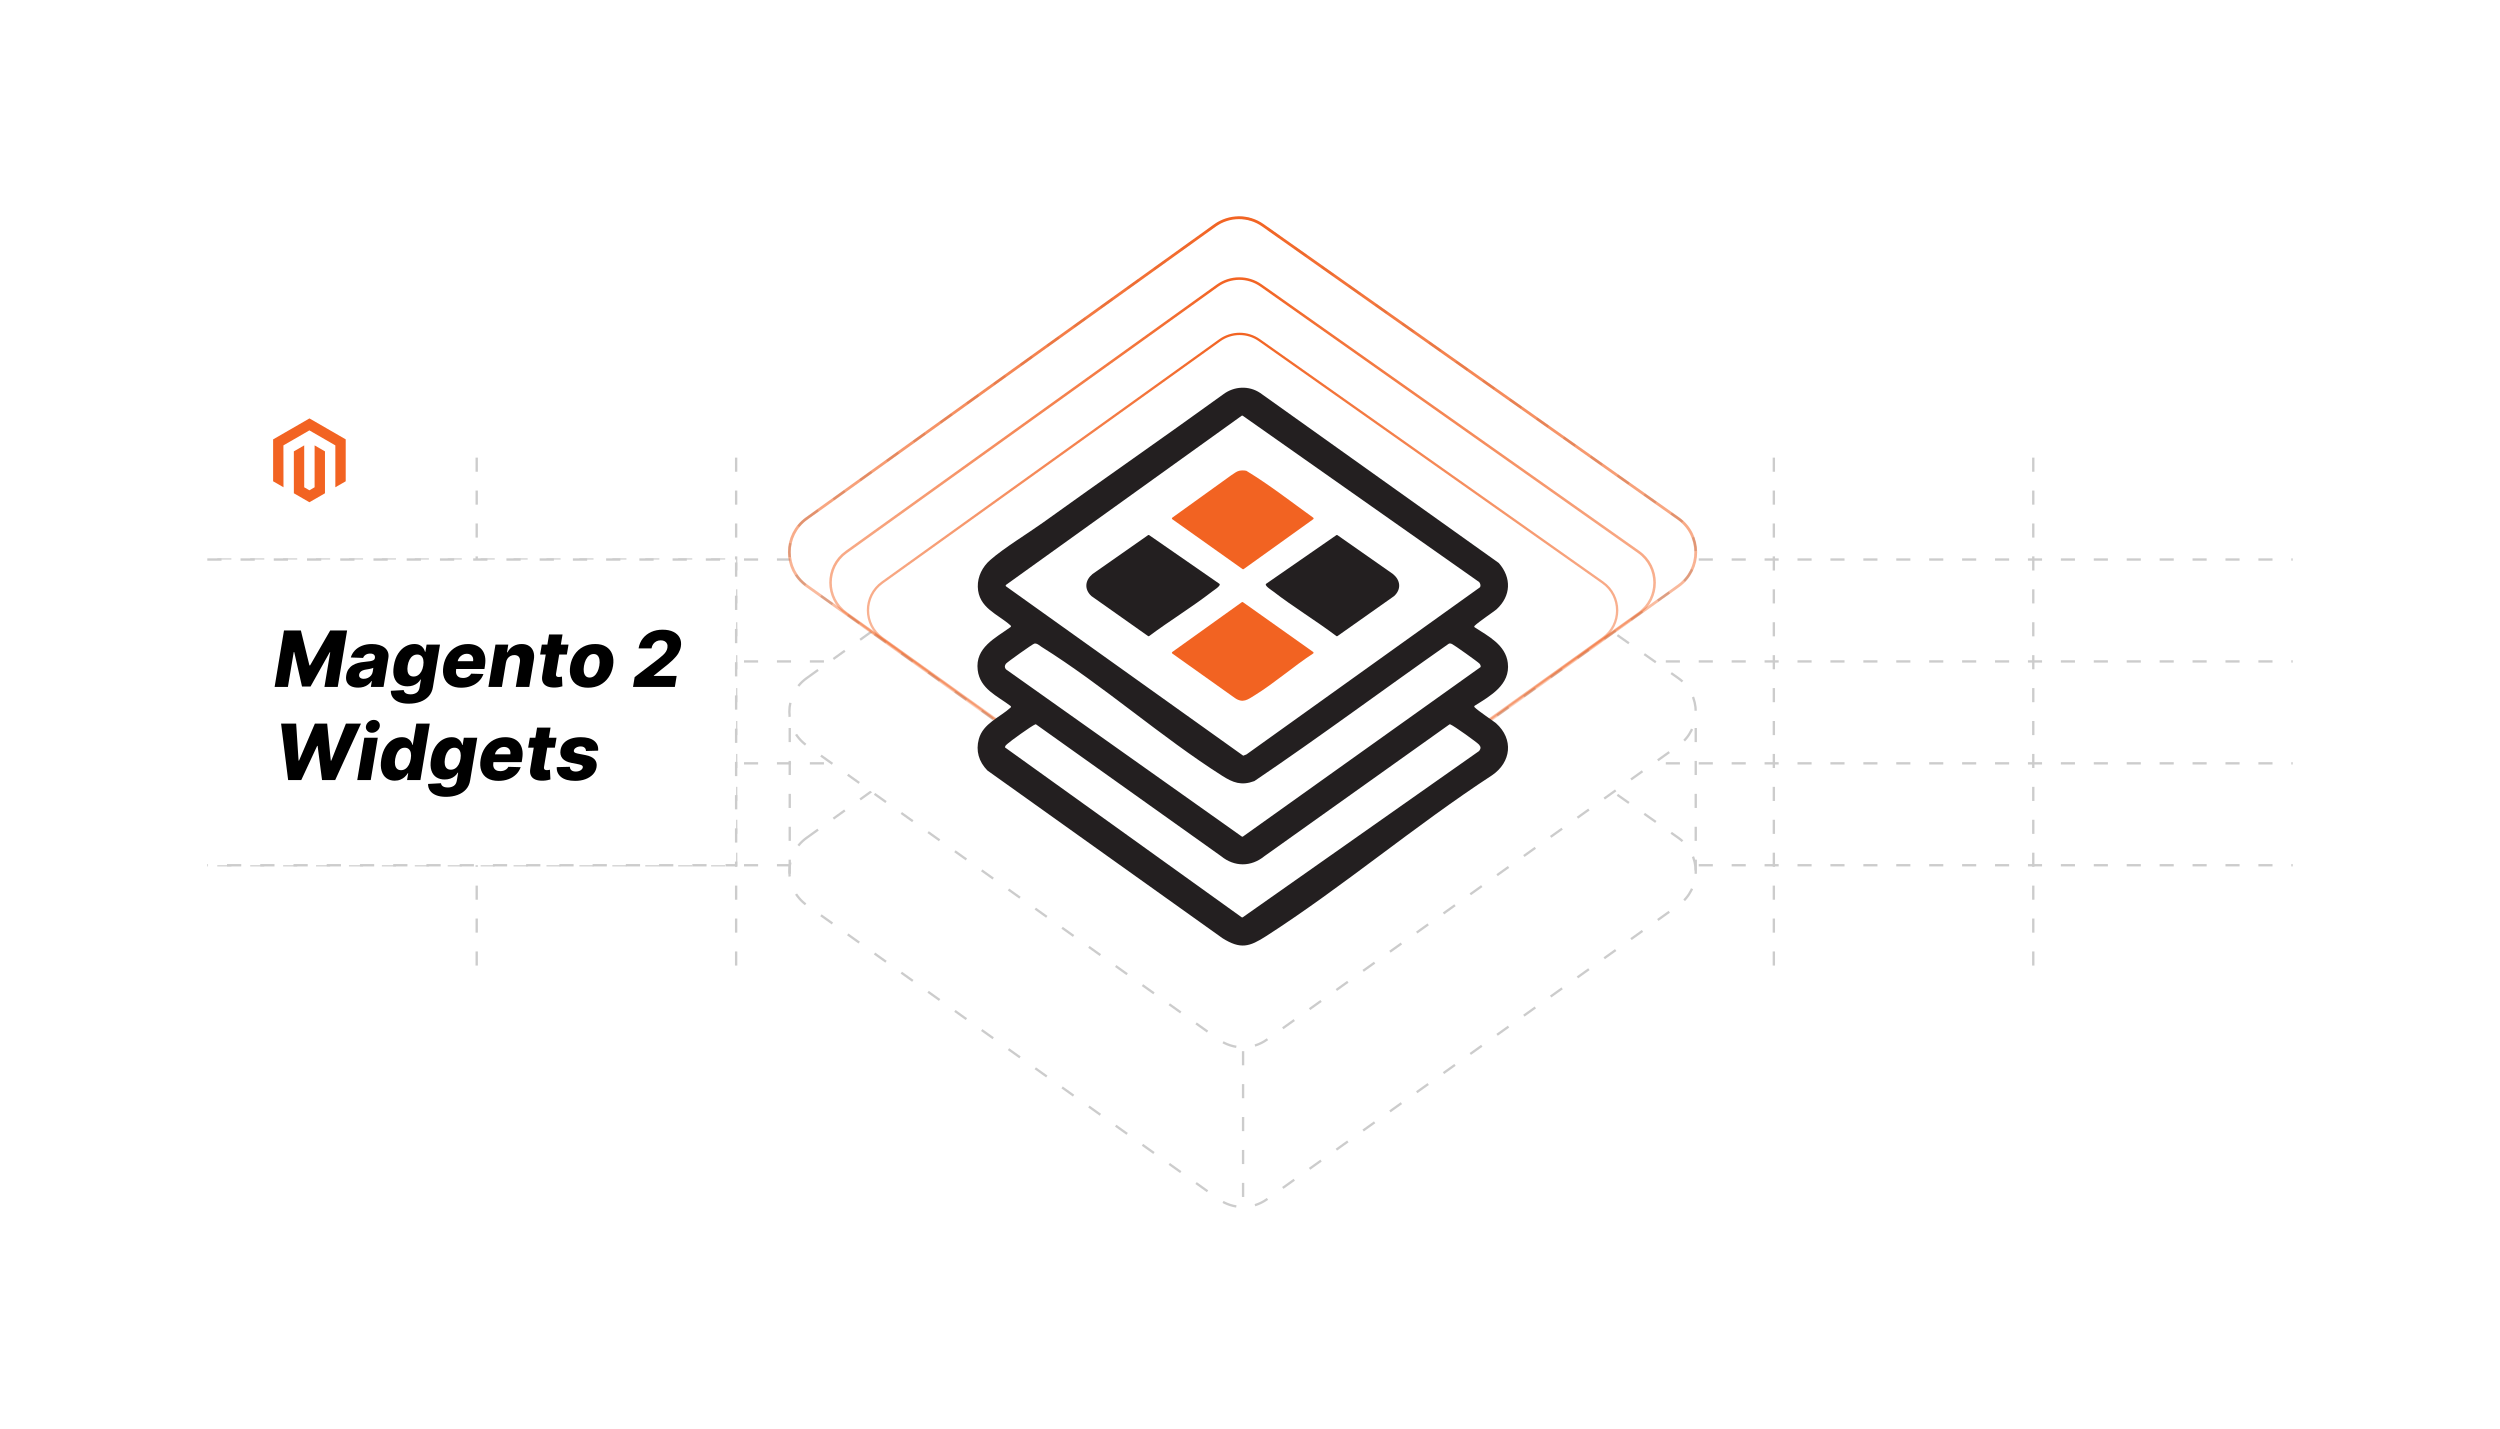 <?xml version="1.0" encoding="UTF-8"?><svg id="b" xmlns="http://www.w3.org/2000/svg" xmlns:xlink="http://www.w3.org/1999/xlink" viewBox="0 0 350 200"><defs><filter id="c" x="18.191" y="42.191" width="312" height="115.68" filterUnits="userSpaceOnUse"><feOffset dx="0" dy="0"/><feGaussianBlur result="d" stdDeviation="3.536"/><feFlood flood-color="#919191" flood-opacity=".3"/><feComposite in2="d" operator="in"/><feComposite in="SourceGraphic"/></filter><linearGradient id="e" x1="173.959" y1="124.471" x2="173.959" y2="30.283" gradientUnits="userSpaceOnUse"><stop offset="0" stop-color="#f26322" stop-opacity="0"/><stop offset="1" stop-color="#f26322"/></linearGradient><linearGradient id="f" x1="173.959" y1="124.453" x2="173.959" y2="38.821" xlink:href="#e"/><linearGradient id="g" x1="173.959" y1="124.436" x2="173.959" y2="46.583" xlink:href="#e"/></defs><rect x="29.021" y="52.834" width="289.927" height="93.8" rx="5.957" ry="5.957" transform="translate(347.97 199.468) rotate(180)" fill="#fff" filter="url(#c)"/><line x1="30.418" y1="121.134" x2="320.979" y2="121.134" fill="#fff" stroke="#ccc" stroke-dasharray="1.975 2.634" stroke-miterlimit="10" stroke-width=".329"/><line x1="30.418" y1="106.867" x2="320.979" y2="106.867" fill="#fff" stroke="#ccc" stroke-dasharray="1.975 2.634" stroke-miterlimit="10" stroke-width=".329"/><line x1="30.418" y1="92.601" x2="320.979" y2="92.601" fill="#fff" stroke="#ccc" stroke-dasharray="1.975 2.634" stroke-miterlimit="10" stroke-width=".329"/><line x1="30.418" y1="78.334" x2="320.979" y2="78.334" fill="#fff" stroke="#ccc" stroke-dasharray="1.975 2.634" stroke-miterlimit="10" stroke-width=".329"/><line x1="284.659" y1="64.068" x2="284.659" y2="135.4" fill="#fff" stroke="#ccc" stroke-dasharray="1.975 2.634" stroke-miterlimit="10" stroke-width=".329"/><line x1="248.338" y1="64.068" x2="248.338" y2="135.4" fill="#fff" stroke="#ccc" stroke-dasharray="1.975 2.634" stroke-miterlimit="10" stroke-width=".329"/><line x1="212.018" y1="64.068" x2="212.018" y2="135.4" fill="#fff" stroke="#ccc" stroke-dasharray="1.975 2.634" stroke-miterlimit="10" stroke-width=".329"/><line x1="175.698" y1="64.068" x2="175.698" y2="135.4" fill="#fff" stroke="#ccc" stroke-dasharray="1.975 2.634" stroke-miterlimit="10" stroke-width=".329"/><line x1="139.378" y1="64.068" x2="139.378" y2="135.4" fill="#fff" stroke="#ccc" stroke-dasharray="1.975 2.634" stroke-miterlimit="10" stroke-width=".329"/><line x1="103.058" y1="64.068" x2="103.058" y2="135.4" fill="#fff" stroke="#ccc" stroke-dasharray="1.975 2.634" stroke-miterlimit="10" stroke-width=".329"/><line x1="66.738" y1="64.068" x2="66.738" y2="135.4" fill="#fff" stroke="#ccc" stroke-dasharray="1.975 2.634" stroke-miterlimit="10" stroke-width=".329"/><path d="M112.927,117.297l57.159-41.024c2.005-1.439,4.701-1.449,6.717-.027l58.15,41.041c3.258,2.299,3.272,7.126.028,9.444l-57.615,41.168c-2.013,1.439-4.718,1.439-6.732.002l-57.694-41.185c-3.231-2.306-3.237-7.105-.012-9.419Z" fill="#fff" stroke="#ccc" stroke-dasharray="1.975 2.634" stroke-miterlimit="10" stroke-width=".329"/><path d="M112.927,94.944l57.159-41.024c2.005-1.439,4.701-1.449,6.717-.027l58.15,41.041c3.258,2.299,3.272,7.126.028,9.444l-57.615,41.168c-2.013,1.439-4.718,1.439-6.732.002l-57.694-41.185c-3.231-2.306-3.237-7.105-.012-9.419Z" fill="#fff" stroke="#ccc" stroke-dasharray="1.975 2.634" stroke-miterlimit="10" stroke-width=".329"/><path d="M112.927,72.591l57.159-41.024c2.005-1.439,4.701-1.449,6.717-.027l58.15,41.041c3.258,2.299,3.272,7.126.028,9.444l-57.615,41.168c-2.013,1.439-4.718,1.439-6.732.002l-57.694-41.185c-3.231-2.306-3.237-7.105-.012-9.419Z" fill="#fff" stroke="#ccc" stroke-dasharray="1.975 2.634" stroke-miterlimit="10" stroke-width=".329"/><path d="M112.927,72.591l57.159-41.024c2.005-1.439,4.701-1.449,6.717-.027l58.15,41.041c3.258,2.299,3.272,7.126.028,9.444l-57.615,41.168c-2.013,1.439-4.718,1.439-6.732.002l-57.694-41.185c-3.231-2.306-3.237-7.105-.012-9.419Z" fill="none" stroke="url(#e)" stroke-miterlimit="10" stroke-width=".395"/><path d="M118.471,77.286l51.967-37.297c1.823-1.308,4.274-1.318,6.106-.024l52.868,37.313c2.962,2.09,2.975,6.479.025,8.586l-52.381,37.428c-1.83,1.308-4.29,1.308-6.121.001l-52.454-37.444c-2.937-2.097-2.943-6.459-.011-8.564Z" fill="none" stroke="url(#f)" stroke-miterlimit="10" stroke-width=".359"/><path d="M123.511,81.554l47.247-33.909c1.657-1.189,3.885-1.198,5.552-.022l48.066,33.923c2.693,1.901,2.704,5.89.023,7.806l-47.623,34.029c-1.664,1.189-3.9,1.19-5.565.001l-47.689-34.043c-2.67-1.906-2.675-5.873-.01-7.786Z" fill="none" stroke="url(#g)" stroke-miterlimit="10" stroke-width=".327"/><path d="M174.061,56.639l34.552,24.419c.056.039.073.114.041.174l-2.963,5.549c-.005.009-.01.017-.017.025l-1.257,1.459c-.045.052-.043.129.003.179l5.045,5.533c.048.053.047.134-.003.185l-5.195,5.357c-.053.054-.051.141.005.193l5.162,4.839c.061.057.056.156-.011.206l-34.758,26.14c-.047.035-.112.036-.16.002l-35.164-25.063c-.036-.025-.057-.066-.057-.11v-2.05c0-.032.011-.063.032-.088l4.588-5.385c.048-.057.042-.141-.015-.19l-5.341-4.599c-.057-.049-.063-.136-.012-.193l5.701-6.329c.05-.055.045-.141-.01-.191l-5.658-5.127c-.064-.058-.058-.161.013-.211l35.323-24.727c.047-.033.109-.033.155 0Z" fill="#fff"/><path d="M206.436,87.623c-.059.062-.047.16.025.206,1.916,1.244,4.326,2.461,4.633,4.984.372,3.047-2.428,4.603-4.633,5.986-.072.045-.086.144-.027.206.464.494,2.747,2.013,3.007,2.244,2.504,2.231,2.13,5.47-.567,7.298-10.729,7.007-20.867,15.591-31.602,22.503-2.353,1.515-3.581,1.881-6.104.311-.003-.002-.006-.004-.009-.006l-32.911-23.478c-.008-.005-.015-.012-.021-.018-1.189-1.224-1.647-2.736-1.189-4.403.601-2.184,2.912-3.004,4.455-4.404.063-.057.058-.161-.01-.212-1.866-1.421-4.283-2.384-4.605-5.026-.385-3.155,2.466-4.476,4.601-6.027.07-.051.076-.155.012-.213-1.764-1.599-4.53-2.442-4.599-5.429-.034-1.441.654-2.796,1.738-3.746,1.956-1.712,5.316-3.746,7.407-5.25,8.375-6.022,16.858-11.897,25.216-17.944,1.526-1.149,3.592-1.255,5.186-.184l33.376,23.786c.01.007.019.015.027.024,1.801,2.068,1.707,4.603-.322,6.47-.269.247-2.608,1.823-3.083,2.322ZM207.08,81.487l-33.093-23.281c-.047-.033-.11-.033-.157.001l-32.979,23.669c-.075.054-.075.166 0.0.22l33.2,23.701.436-.169c.011-.004.021-.009.03-.016l32.659-23.379c.021-.015.04-.036.05-.06.098-.23.009-.503-.147-.685ZM144.814,90.102c-.239.05-3.833,2.619-3.979,2.814-.197.264-.225.531,0,.792l33.019,23.408c.047.033.11.033.157-0l33.279-23.734c.018-.201-.034-.312-.152-.466-.144-.189-3.627-2.67-3.874-2.766-.165-.064-.287-.105-.456-.016-9.084,6.365-17.996,12.996-27.18,19.206-.01.007-.021.013-.033.017-1.816.672-2.98.212-4.494-.75-8.582-5.46-16.68-12.665-25.274-18.04-.3-.188-.642-.541-1.012-.465ZM207.08,105.138c.26-.36.256-.559-.019-.892-.221-.269-3.457-2.609-4.032-2.836-.042-.017-.087-.008-.123.018l-25.88,18.431c-1.872,1.53-4.208,1.53-6.08,0l-25.88-18.43c-.036-.026-.082-.035-.123-.018-.549.218-3.536,2.383-3.862,2.695-.164.157-.378.263-.382.533l33.132,23.779c.047.034.11.034.157.001l33.093-23.281Z" fill="#231f20"/><path d="M173.481,65.911c.326-.068.656-.07.983-.005.018.004.035.01.051.02,3.24,1.97,6.252,4.332,9.335,6.546.075.054.075.165,0,.219l-9.737,6.982c-.047.034-.11.034-.157 0l-9.832-6.982c-.075-.054-.076-.166-.001-.22l8.273-5.95c.32-.197.722-.534,1.085-.609Z" fill="#f26322"/><path d="M174.014,84.305l9.827,6.967c.077.055.075.169-.004.221-2.768,1.807-5.411,4.142-8.199,5.861-.944.582-1.624,1.145-2.751.371l-8.764-6.23c-.076-.054-.076-.166-0-.22l9.734-6.97c.047-.034.11-.034.157-0Z" fill="#f26322"/><path d="M170.714,81.731c.022.015.045.036.052.062.075.283-.835.846-1.047,1.01-2.841,2.203-5.956,4.089-8.834,6.245-.046.035-.11.036-.157.002l-7.935-5.604c-1.031-.956-.892-2.211.157-3.079l7.781-5.448c.046-.032.108-.033.154-0l9.83,6.811Z" fill="#231f20"/><path d="M177.258,81.731l9.83-6.811c.046-.032.108-.032.154 0l7.781,5.448c1.049.868,1.188,2.123.157,3.079l-7.935,5.603c-.048.034-.111.033-.158-.003-2.848-2.155-6.024-4.066-8.834-6.245-.212-.164-1.122-.727-1.047-1.01.007-.026.029-.046.052-.062Z" fill="#231f20"/><polygon points="43.323 58.578 38.236 61.515 38.236 67.38 39.688 68.219 39.678 62.353 43.313 60.255 46.948 62.353 46.948 68.217 48.4 67.38 48.4 61.51 43.323 58.578" fill="#f26322"/><polygon points="44.044 68.218 43.318 68.64 42.589 68.222 42.589 62.353 41.138 63.191 41.141 69.058 43.317 70.315 45.496 69.058 45.496 63.191 44.044 62.353 44.044 68.218" fill="#f26322"/><line x1="174.032" y1="147.166" x2="174.032" y2="169.519" fill="#fff" stroke="#ccc" stroke-dasharray="1.975 2.634" stroke-miterlimit="10" stroke-width=".329"/><line x1="237.405" y1="101.92" x2="237.405" y2="124.273" fill="#fff" stroke="#ccc" stroke-dasharray="1.975 2.634" stroke-miterlimit="10" stroke-width=".329"/><line x1="110.565" y1="101.92" x2="110.565" y2="124.273" fill="#fff" stroke="#ccc" stroke-dasharray="1.975 2.634" stroke-miterlimit="10" stroke-width=".329"/><polyline points="29.021 78.334 103.058 78.334 103.058 121.134 29.021 121.134" fill="#fff" stroke="#ccc" stroke-dasharray="1.994 2.659" stroke-miterlimit="10" stroke-width=".332"/><path d="M39.757,88.265h2.366l1.196,4.894h.093l2.817-4.894h2.366l-1.312,7.904h-1.86l.807-4.855h-.065l-2.694,4.805h-1.189l-1.092-4.832h-.065l-.818,4.882h-1.86l1.312-7.904Z"/><path d="M50.135,96.269c-.376,0-.699-.064-.971-.191s-.47-.321-.596-.581-.156-.584-.089-.973c.054-.33.158-.606.313-.832.154-.225.344-.409.569-.55.226-.142.477-.249.755-.324s.568-.124.872-.15c.34-.031.616-.065.828-.1.212-.036.372-.086.479-.151.106-.064.17-.157.191-.278v-.019c.031-.198-.012-.352-.127-.46s-.29-.162-.521-.162c-.247,0-.458.053-.633.16-.175.107-.299.257-.371.45l-1.725-.062c.108-.36.293-.682.556-.967.262-.284.596-.508,1.002-.671.405-.163.874-.245,1.407-.245.376,0,.715.044,1.019.133.303.089.56.217.77.386.209.169.359.375.449.62.09.245.108.523.054.837l-.671,4.029h-1.775l.139-.826h-.046c-.139.201-.302.37-.488.509-.186.139-.396.243-.627.312-.231.069-.485.104-.76.104ZM50.927,95.034c.203,0,.393-.041.569-.123.176-.082.326-.196.448-.341.123-.145.2-.315.234-.508l.088-.564c-.054.028-.122.054-.205.076-.082.021-.169.043-.262.064s-.188.039-.286.054c-.098.015-.19.031-.278.046-.183.028-.342.072-.478.131-.137.059-.245.136-.326.23-.081.094-.132.206-.152.334-.028.193.018.342.139.446.121.104.291.156.51.156Z"/><path d="M57.236,98.516c-.566,0-1.037-.079-1.413-.235-.376-.157-.656-.372-.841-.644-.185-.273-.274-.582-.266-.926l1.802-.101c.018.123.065.231.141.32.076.09.183.159.32.206.138.047.31.071.516.071.316,0,.591-.077.826-.231.234-.154.378-.421.432-.799l.174-1.042h-.065c-.103.183-.242.346-.417.49-.175.144-.382.257-.622.339-.239.083-.504.123-.795.123-.432,0-.811-.101-1.137-.303-.325-.202-.56-.516-.704-.942s-.161-.975-.05-1.646c.113-.692.318-1.263.616-1.712.297-.449.643-.781,1.038-.998.395-.216.799-.324,1.214-.324.311,0,.569.054.774.16.205.107.365.244.48.411.116.168.197.341.243.521h.054l.166-1.015h1.879l-.992,5.951c-.077.504-.27.929-.579,1.274-.309.345-.704.606-1.185.783-.481.178-1.018.267-1.609.267ZM57.904,94.714c.227,0,.432-.06.616-.181.184-.121.34-.295.467-.521.127-.227.217-.498.269-.815.051-.322.053-.599.004-.832s-.145-.413-.29-.539-.33-.189-.556-.189c-.237,0-.447.064-.629.193-.183.128-.335.31-.455.542-.121.233-.206.508-.255.824-.052.316-.054.588-.008.815.046.226.138.4.276.521.138.121.325.181.561.181Z"/><path d="M64.569,96.281c-.62,0-1.134-.123-1.542-.369-.408-.246-.694-.597-.858-1.053-.165-.457-.194-1-.089-1.631.102-.612.313-1.148.631-1.607s.718-.817,1.2-1.073c.482-.256,1.022-.384,1.619-.384.422,0,.796.066,1.123.197.327.131.596.326.809.585.212.258.357.576.436.951.079.376.078.807-.002,1.293l-.073.471h-5.152l.17-1.096h3.396c.034-.201.019-.38-.044-.537-.064-.157-.167-.28-.311-.369s-.319-.133-.525-.133c-.208,0-.403.048-.585.145-.182.096-.335.227-.461.39-.126.164-.208.346-.247.546l-.208,1.123c-.039.249-.026.463.037.641.063.177.173.313.332.407.158.094.359.141.604.141.168,0,.324-.022.469-.067.145-.045.274-.113.388-.203.113-.09.206-.202.278-.336l1.721.05c-.139.389-.353.726-.644,1.013-.291.287-.645.509-1.063.667s-.887.237-1.407.237Z"/><path d="M70.829,92.788l-.564,3.381h-1.887l.988-5.928h1.794l-.178,1.088h.066c.188-.365.457-.651.809-.856.351-.206.747-.309,1.187-.309.417,0,.764.093,1.04.278.277.185.473.445.589.778s.135.724.058,1.171l-.633,3.778h-1.887l.567-3.408c.057-.33.017-.587-.118-.772-.135-.185-.354-.278-.658-.278-.195,0-.376.043-.54.129-.165.086-.301.209-.411.368-.109.16-.184.352-.222.579Z"/><path d="M79.594,90.241l-.235,1.39h-3.74l.236-1.39h3.74ZM76.869,88.821h1.887l-.911,5.484c-.018.116-.015.209.01.28.024.071.071.121.139.151.068.029.153.044.253.044.069,0,.147-.008.231-.023.085-.016.149-.027.193-.035l.065,1.362c-.103.028-.239.061-.407.099-.169.037-.365.061-.588.071-.453.018-.827-.036-1.123-.162s-.504-.321-.624-.585c-.12-.264-.142-.595-.067-.994l.941-5.692Z"/><path d="M82.334,96.281c-.625,0-1.141-.128-1.546-.386s-.69-.616-.855-1.077c-.165-.461-.197-.996-.096-1.606.1-.607.307-1.14.621-1.598s.715-.815,1.202-1.069c.488-.255,1.043-.382,1.665-.382s1.137.129,1.542.386.691.616.856,1.077c.166.46.199.997.099,1.609-.101.605-.309,1.136-.625,1.594-.317.458-.718.815-1.205,1.069-.486.254-1.039.382-1.659.382ZM82.546,94.857c.232,0,.44-.07.624-.21s.339-.335.465-.583c.127-.248.216-.536.271-.862.054-.327.06-.613.017-.859s-.13-.438-.264-.575c-.134-.137-.315-.206-.544-.206-.231,0-.44.07-.625.21-.185.141-.34.335-.465.583-.124.248-.214.538-.268.87-.054.322-.06.606-.019.851.041.246.129.438.264.575s.317.206.546.206Z"/><path d="M88.624,96.169l.228-1.374,3.304-2.524c.249-.196.464-.375.643-.539.179-.163.322-.328.428-.494.107-.166.177-.347.21-.542.036-.219.019-.406-.05-.564-.069-.157-.18-.277-.332-.361s-.336-.126-.552-.126c-.219,0-.418.044-.598.133s-.331.217-.453.384c-.123.168-.203.371-.241.61h-1.81c.09-.538.289-1.002.598-1.393.309-.391.7-.693,1.173-.905.474-.212,1.002-.318,1.586-.318.6,0,1.104.101,1.513.301.409.201.706.48.89.839.184.359.235.775.153,1.248-.052.301-.162.599-.332.894-.17.294-.441.621-.815.98s-.886.788-1.54,1.287l-1.088.873-.011.05h3.203l-.255,1.54h-5.851Z"/><path d="M40.34,109.211l-.988-7.904h2.111l.336,5.18h.065l2.219-5.18h1.721l.506,5.191h.065l2.053-5.191h2.107l-3.608,7.904h-1.841l-.621-4.793h-.062l-2.227,4.793h-1.837Z"/><path d="M50.015,109.211l.988-5.928h1.887l-.988,5.928h-1.887ZM52.08,102.588c-.268,0-.485-.089-.652-.266-.167-.178-.233-.391-.197-.637.039-.25.166-.462.38-.637.215-.175.455-.263.72-.263.268,0,.483.088.646.263.163.175.227.388.191.64-.034.245-.157.456-.371.634-.213.177-.453.266-.718.266Z"/><path d="M55.256,109.296c-.438,0-.816-.113-1.137-.34s-.55-.565-.689-1.019c-.139-.453-.153-1.016-.043-1.687.116-.697.322-1.272.618-1.722s.641-.783,1.034-.999c.394-.217.798-.324,1.212-.324.311,0,.569.053.774.16.205.106.365.243.48.411.116.167.195.341.239.52h.039l.498-2.991h1.887l-1.312,7.904h-1.868l.162-.961h-.058c-.111.183-.252.353-.424.514-.172.159-.377.288-.612.386s-.502.146-.801.146ZM56.148,107.825c.229,0,.436-.065.621-.194.185-.13.342-.314.469-.551.127-.236.216-.514.268-.833.054-.324.057-.604.01-.838-.048-.233-.144-.414-.288-.54s-.331-.19-.56-.19c-.234,0-.443.065-.625.193s-.335.31-.455.544c-.121.234-.208.511-.263.83-.051.319-.055.597-.012.833.044.237.135.421.274.551.139.13.325.194.56.194Z"/><path d="M62.45,111.558c-.566,0-1.037-.079-1.413-.235-.376-.157-.656-.372-.841-.644-.185-.273-.274-.582-.266-.927l1.802-.1c.018.123.065.23.141.32.076.09.183.158.32.206s.31.071.516.071c.316,0,.591-.077.826-.231.234-.154.378-.421.432-.799l.174-1.042h-.065c-.103.183-.242.346-.417.49-.175.144-.382.257-.622.34-.239.082-.504.123-.795.123-.432,0-.811-.101-1.137-.303-.325-.202-.56-.516-.704-.942-.144-.426-.161-.974-.05-1.645.113-.692.318-1.263.616-1.712.297-.449.643-.781,1.038-.997.395-.217.799-.324,1.214-.324.311,0,.569.053.774.16.205.106.365.243.48.411.116.167.197.341.243.52h.054l.166-1.015h1.879l-.992,5.951c-.077.504-.27.929-.579,1.273-.309.345-.704.606-1.185.783s-1.018.267-1.609.267ZM63.118,107.756c.227,0,.432-.06.616-.182.184-.12.34-.294.467-.52.127-.227.217-.498.269-.815.051-.321.053-.599.004-.832-.049-.232-.145-.412-.29-.538s-.33-.19-.556-.19c-.237,0-.447.065-.629.193s-.335.31-.455.542c-.121.233-.206.508-.255.824-.052.316-.054.588-.008.815s.138.4.276.52c.138.121.325.182.561.182Z"/><path d="M69.783,109.323c-.62,0-1.134-.123-1.542-.369-.408-.245-.694-.597-.858-1.054-.165-.456-.194-1-.089-1.63.102-.612.313-1.148.631-1.607.318-.46.718-.817,1.2-1.073s1.022-.384,1.619-.384c.422,0,.796.065,1.123.196.327.132.596.326.809.585s.357.575.436.951.078.807-.002,1.293l-.073.471h-5.152l.17-1.096h3.396c.034-.201.019-.38-.044-.537-.064-.156-.167-.279-.311-.368s-.319-.133-.525-.133c-.208,0-.403.048-.585.144-.182.097-.335.227-.461.39s-.208.346-.247.546l-.208,1.123c-.039.25-.026.464.037.641.063.178.173.314.332.407.158.094.359.142.604.142.168,0,.324-.022.469-.068.145-.045.274-.112.388-.202s.206-.202.278-.336l1.721.05c-.139.389-.353.727-.644,1.014-.291.287-.645.51-1.063.668s-.887.237-1.407.237Z"/><path d="M77.915,103.283l-.235,1.389h-3.74l.236-1.389h3.74ZM75.19,101.862h1.887l-.911,5.484c-.018.116-.015.209.01.28.024.07.071.121.139.15.068.029.153.044.253.044.069,0,.147-.008.231-.022.085-.016.149-.027.193-.035l.065,1.362c-.103.028-.239.061-.407.099s-.365.06-.588.071c-.453.018-.827-.036-1.123-.162s-.504-.321-.624-.585-.142-.595-.067-.993l.941-5.693Z"/><path d="M83.738,105.093l-1.702.047c.003-.126-.025-.237-.085-.334-.059-.097-.143-.172-.251-.226-.108-.055-.238-.081-.39-.081-.242,0-.458.055-.648.164-.19.109-.299.25-.324.422-.018.093.008.173.079.239.07.067.226.126.465.178l1.111.216c.571.113.986.31,1.245.591.259.28.351.648.276,1.103-.067.392-.239.73-.516,1.016-.276.285-.627.506-1.051.662-.425.155-.895.233-1.413.233-.87,0-1.525-.176-1.966-.527-.441-.351-.649-.817-.624-1.398l1.837-.047c.01.219.086.383.228.492.141.109.332.167.571.172.268.005.497-.051.689-.166.192-.116.301-.259.326-.429.013-.11-.025-.196-.114-.259-.089-.061-.254-.116-.496-.165l-1-.197c-.576-.108-.992-.317-1.247-.627-.254-.31-.342-.703-.262-1.18.064-.38.221-.704.469-.971.248-.266.574-.469.977-.607s.862-.208,1.38-.208c.828,0,1.454.168,1.877.505.423.338.609.798.558,1.382Z"/></svg>